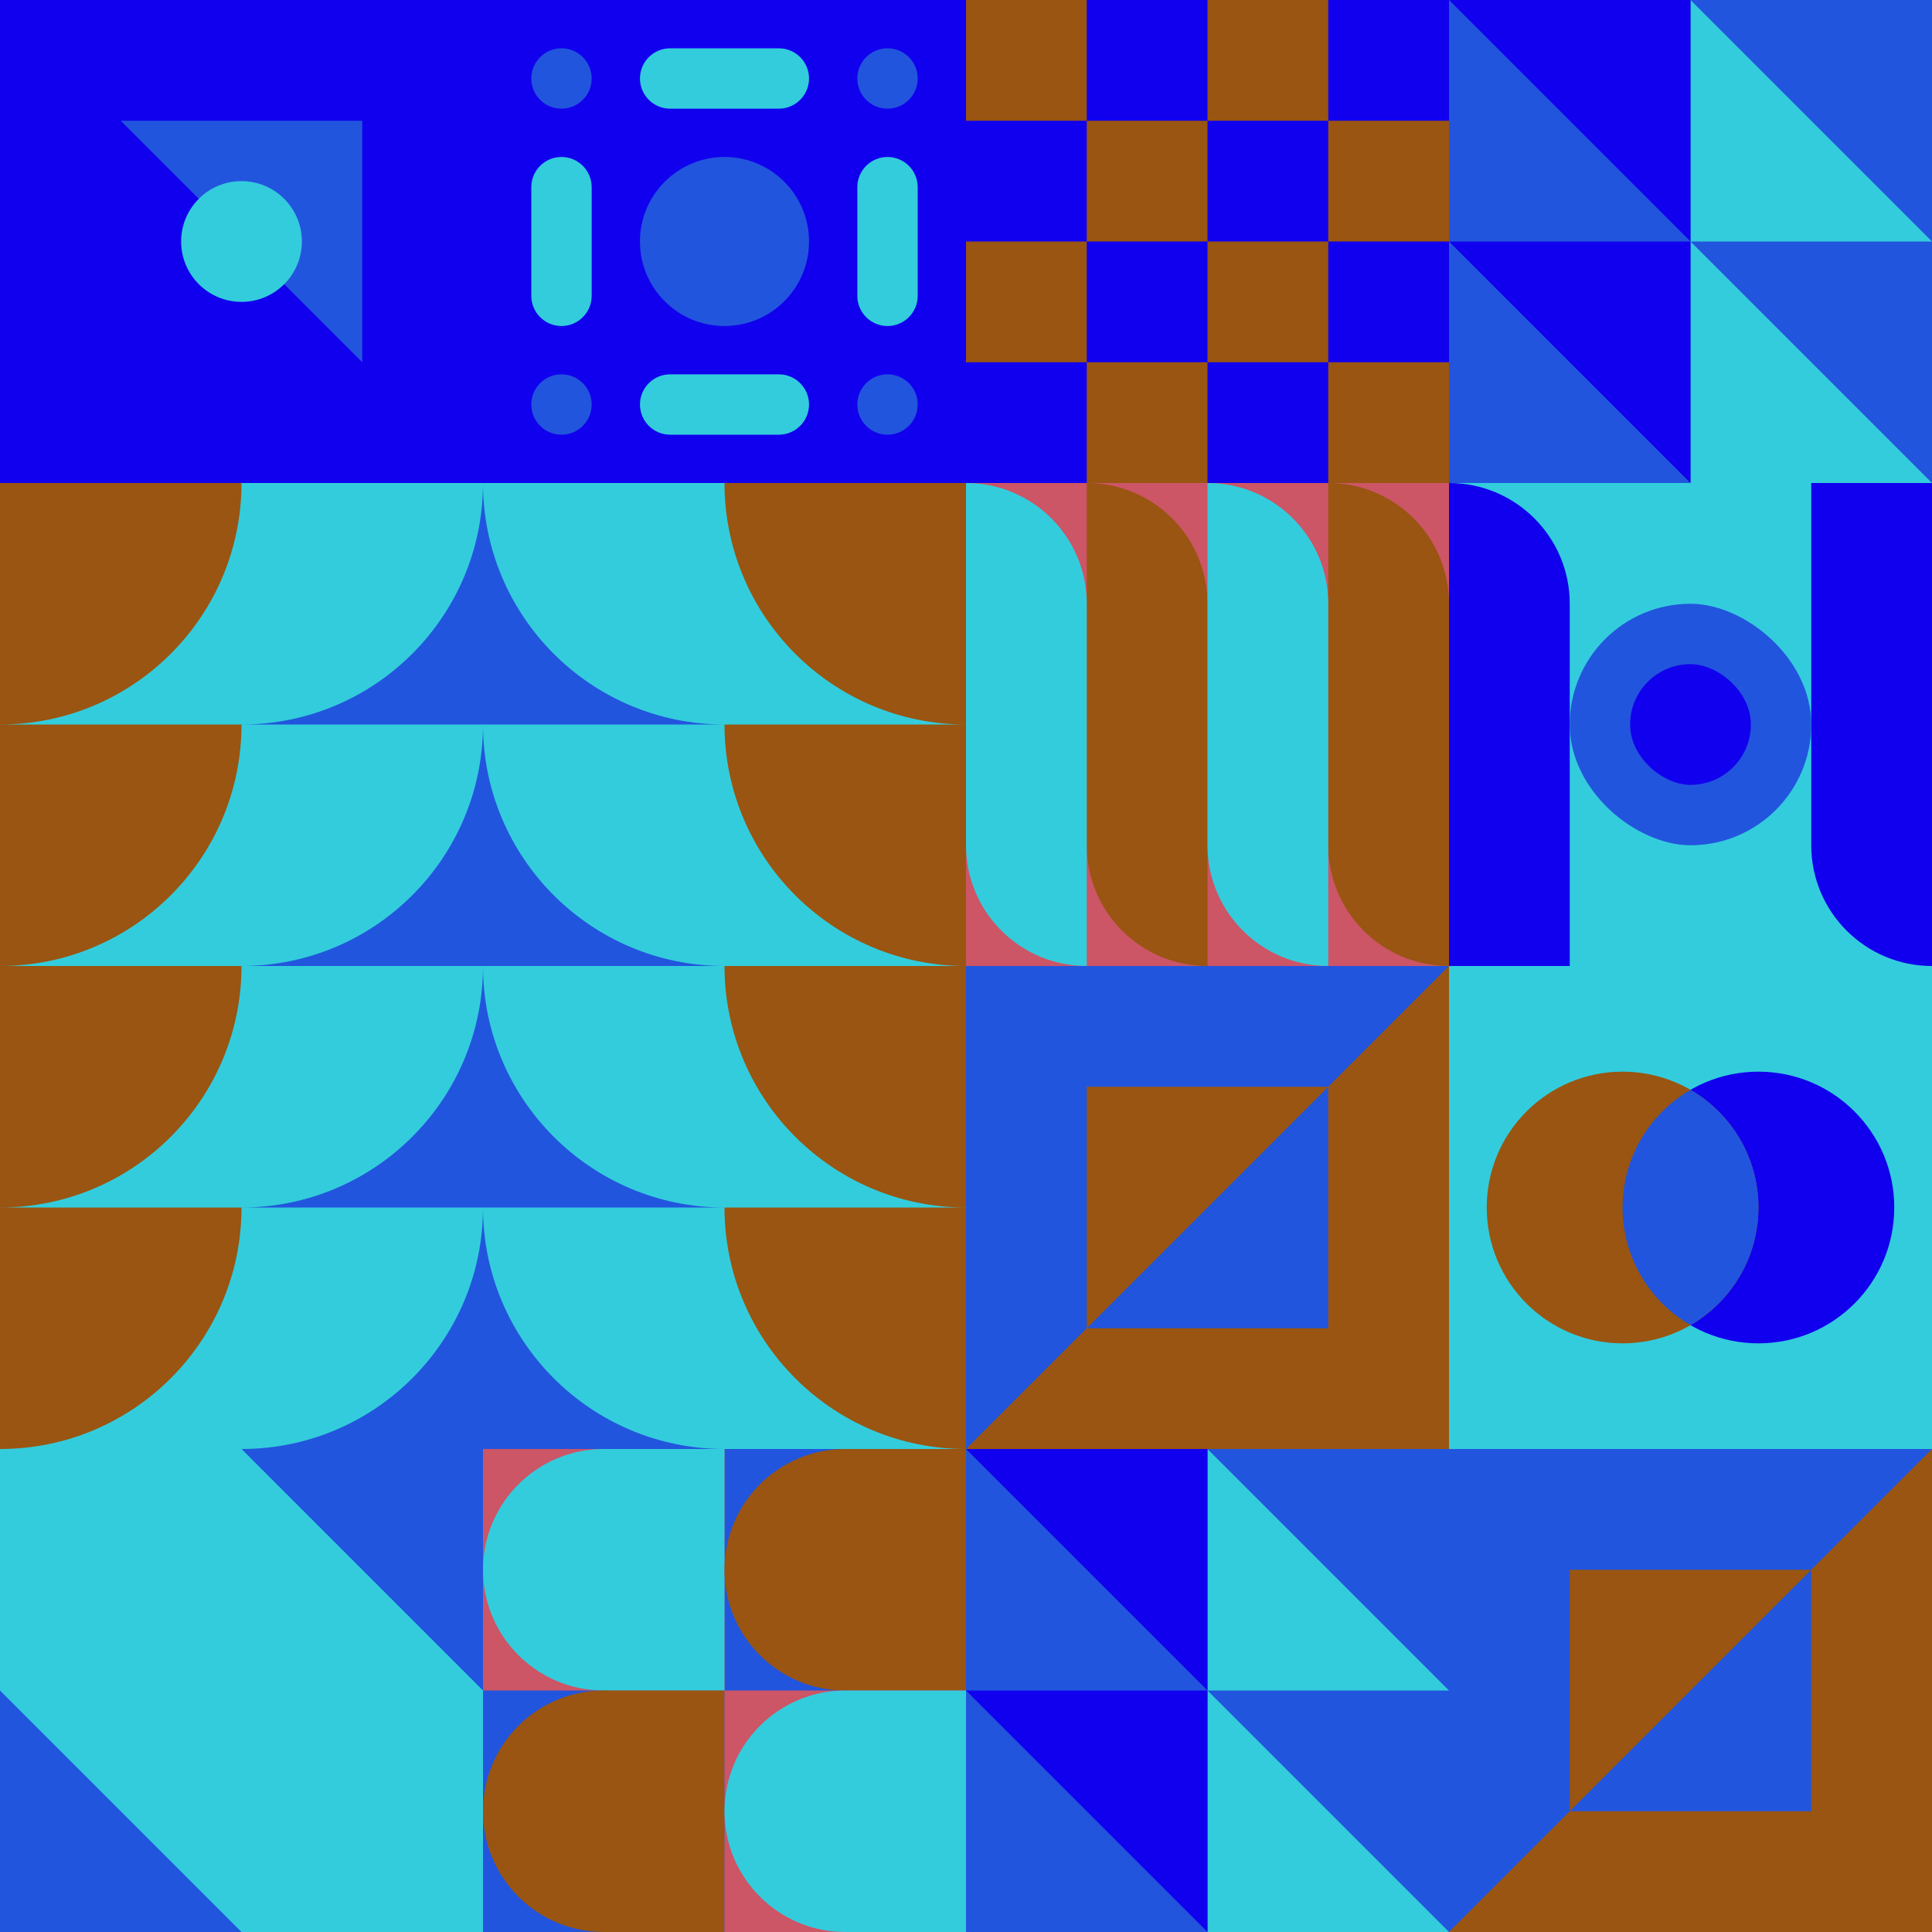 <svg id="geo" xmlns="http://www.w3.org/2000/svg" width="1280" height="1280" viewBox="0 0 1280 1280" fill="none" style="width:640px;height:640px"><g class="svg-image"><g class="block-0" transform="translate(0,0), scale(1), rotate(0, 160, 160)" height="320" width="320" clip-path="url(#trim)"><style>@keyframes geo-70a0_t{0%,6.818%{transform:translate(160px,160px) rotate(0deg) translate(-160px,-160px);animation-timing-function:cubic-bezier(.4,0,.6,1)}25%,31.818%{transform:translate(160px,160px) rotate(90deg) translate(-160px,-160px);animation-timing-function:cubic-bezier(.4,0,.6,1)}50%,56.818%{transform:translate(160px,160px) rotate(180deg) translate(-160px,-160px);animation-timing-function:cubic-bezier(.4,0,.6,1)}75%,81.818%{transform:translate(160px,160px) rotate(270deg) translate(-160px,-160px);animation-timing-function:cubic-bezier(.4,0,.6,1)}to{transform:translate(160px,160px) rotate(360deg) translate(-160px,-160px)}}</style><rect width="320" height="320" fill="#1100ee"/><path d="M240 240V80H80l160 160Z" fill="#2255dd" style="animation:4.4s linear infinite both geo-70a0_t"/><circle cx="160" cy="160" fill="#33ccdd" r="40"/></g><g class="block-1" transform="translate(320,0), scale(1), rotate(180, 160, 160)" height="320" width="320" clip-path="url(#trim)"><rect width="320" height="320" fill="#1100ee"/><circle cx="268" cy="52" r="20" fill="#2255dd"/><circle cx="52" cy="52" r="20" fill="#2255dd"/><circle cx="268" cy="268" r="20" fill="#2255dd"/><circle cx="52" cy="268" r="20" fill="#2255dd"/><circle cx="160" cy="160" r="56" fill="#2255dd"/><path d="M248 124c0-11.046 8.954-20 20-20s20 8.954 20 20v72c0 11.046-8.954 20-20 20s-20-8.954-20-20v-72ZM32 124c0-11.046 8.954-20 20-20s20 8.954 20 20v72c0 11.046-8.954 20-20 20s-20-8.954-20-20v-72ZM124 72c-11.046 0-20-8.954-20-20s8.954-20 20-20h72c11.046 0 20 8.954 20 20s-8.954 20-20 20h-72ZM124 288c-11.046 0-20-8.954-20-20s8.954-20 20-20h72c11.046 0 20 8.954 20 20s-8.954 20-20 20h-72Z" fill="#33ccdd"/></g><g class="block-2" transform="translate(640,0), scale(1), rotate(270, 160, 160)" height="320" width="320" clip-path="url(#trim)"><rect width="320" height="320" fill="white"/><rect y="320" width="320" height="320" transform="rotate(-90 0 320)" fill="#995511"/><rect y="80" width="80" height="80" transform="rotate(-90 0 80)" fill="#1100ee"/><rect x="160" y="80" width="80" height="80" transform="rotate(-90 160 80)" fill="#1100ee"/><rect x="80" y="160" width="80" height="80" transform="rotate(-90 80 160)" fill="#1100ee"/><rect x="240" y="160" width="80" height="80" transform="rotate(-90 240 160)" fill="#1100ee"/><rect y="240" width="80" height="80" transform="rotate(-90 0 240)" fill="#1100ee"/><rect x="160" y="240" width="80" height="80" transform="rotate(-90 160 240)" fill="#1100ee"/><rect x="80" y="320" width="80" height="80" transform="rotate(-90 80 320)" fill="#1100ee"/><rect x="240" y="320" width="80" height="80" transform="rotate(-90 240 320)" fill="#1100ee"/></g><g class="block-3" transform="translate(960,0), scale(1), rotate(0, 160, 160)" height="320" width="320" clip-path="url(#trim)"><rect width="320" height="320" fill="#33ccdd"/><rect width="320" height="320" fill="#2255dd"/><path d="M160 160V320H320L160 160Z" fill="#33ccdd"/><path d="M160 0V160H320L160 0Z" fill="#33ccdd"/><path d="M160 160V0H0L160 160Z" fill="#1100ee"/><path d="M160 320V160H0L160 320Z" fill="#1100ee"/></g><g class="block-4" transform="translate(0,320), scale(2), rotate(0, 160, 160)" height="640" width="640" clip-path="url(#trim)"><rect width="320" height="320" fill="#2255dd"/><path d="M0 240h160c0 44.183-35.817 80-80 80H0v-80ZM0 160h160c0 44.183-35.817 80-80 80H0v-80ZM0 80h160c0 44.183-35.817 80-80 80H0V80ZM0 0h160c0 44.183-35.817 80-80 80H0V0Z" fill="#33ccdd"/><path d="M-80 240H80c0 44.183-35.817 80-80 80h-80v-80ZM-80 160H80c0 44.183-35.817 80-80 80h-80v-80ZM-80 80H80c0 44.183-35.817 80-80 80h-80V80ZM-80 0H80c0 44.183-35.817 80-80 80h-80V0Z" fill="#995511"/><path d="M320 240H160c0 44.183 35.817 80 80 80h80v-80ZM320 160H160c0 44.183 35.817 80 80 80h80v-80ZM320 80H160c0 44.183 35.817 80 80 80h80V80ZM320 0H160c0 44.183 35.817 80 80 80h80V0Z" fill="#33ccdd"/><path d="M400 240H240c0 44.183 35.817 80 80 80h80v-80ZM400 160H240c0 44.183 35.817 80 80 80h80v-80ZM400 80H240c0 44.183 35.817 80 80 80h80V80ZM400 0H240c0 44.183 35.817 80 80 80h80V0Z" fill="#995511"/></g><g class="block-5" transform="translate(640,320), scale(1), rotate(0, 160, 160)" height="320" width="320" clip-path="url(#trim)"><rect width="320" height="320" fill="#cc5566"/><path d="M80 0C124.183 0 160 35.817 160 80V320V320C115.817 320 80 284.183 80 240V0V0Z" fill="#995511"/><path d="M240 0C284.183 0 320 35.817 320 80V320V320C275.817 320 240 284.183 240 240V0V0Z" fill="#995511"/><path d="M80 320C35.817 320 0 284.183 0 240V0V0C44.183 0 80 35.817 80 80V320V320Z" fill="#33ccdd"/><path d="M240 320C195.817 320 160 284.183 160 240V0V0C204.183 0 240 35.817 240 80V320V320Z" fill="#33ccdd"/></g><g class="block-6" transform="translate(960,320), scale(1), rotate(0, 160, 160)" height="320" width="320" clip-path="url(#trim)"><rect width="320" height="320" fill="#33ccdd"/><path d="M320 0V320V320C275.817 320 240 284.183 240 240V0H320Z" fill="#1100ee"/><path d="M0 320V0V0C44.183 0 80 35.817 80 80V320H0Z" fill="#1100ee"/><rect width="160" height="160" rx="80" transform="matrix(0 -1 -1 0 240 240)" fill="#2255dd"/><rect width="80" height="80" rx="40" transform="matrix(0 -1 -1 0 200 200)" fill="#1100ee"/></g><g class="block-7" transform="translate(640,640), scale(1), rotate(90, 160, 160)" height="320" width="320" clip-path="url(#trim)"><rect width="320" height="320" fill="#995511"/><path d="M160 80L320 240H0L160 80Z" fill="#cc5566"/><rect width="320" height="80" fill="#33ccdd"/><rect y="240" width="320" height="80" fill="#2255dd"/><rect width="320" height="320" fill="#995511"/><path d="M0 320H320L0 0V320Z" fill="#2255dd"/><rect width="160" height="160" transform="matrix(0 -1 -1 0 240 240)" fill="#2255dd"/><path fill-rule="evenodd" clip-rule="evenodd" d="M240 240H80V80L240 240Z" fill="#995511"/></g><g class="block-8" transform="translate(960,640), scale(1), rotate(0, 160, 160)" height="320" width="320" clip-path="url(#trim)"><rect width="320" height="320" fill="#33ccdd"/><circle cx="205" cy="160" r="90" fill="#1100ee"/><circle cx="115" cy="160" r="90" fill="#995511"/><path fill-rule="evenodd" clip-rule="evenodd" d="M160 237.959c26.901-15.561 45-44.646 45-77.959s-18.099-62.398-45-77.96c-26.901 15.562-45 44.647-45 77.96 0 33.313 18.099 62.398 45 77.959Z" fill="#2255dd"/></g><g class="block-9" transform="translate(0,960), scale(1), rotate(180, 160, 160)" height="320" width="320" clip-path="url(#trim)"><rect width="320" height="320" fill="#995511"/><rect width="320" height="320" fill="#2255dd"/><path fill-rule="evenodd" clip-rule="evenodd" d="M0 0H160L320 160V320H160L0 160V0Z" fill="#33ccdd"/></g><g class="block-10" transform="translate(320,960), scale(1), rotate(270, 160, 160)" height="320" width="320" clip-path="url(#trim)"><rect width="320" height="320" fill="#33ccdd"/><rect y="320" width="320" height="320" transform="rotate(-90 0 320)" fill="#2255dd"/><rect x="160" y="160" width="160" height="160" transform="rotate(-90 160 160)" fill="#cc5566"/><path d="M160 160V80C160 35.817 195.817 0 240 0C284.183 0 320 35.817 320 80V160H160Z" fill="#33ccdd"/><path d="M160 320V240C160 195.817 195.817 160 240 160C284.183 160 320 195.817 320 240V320H160Z" fill="#995511"/><path d="M160 160V80C160 35.817 124.183 0 80 0C35.817 0 0 35.817 0 80V160H160Z" fill="#995511"/><rect y="320" width="160" height="160" transform="rotate(-90 0 320)" fill="#cc5566"/><path d="M160 320V240C160 195.817 124.183 160 80 160C35.817 160 0 195.817 0 240V320H160Z" fill="#33ccdd"/></g><g class="block-11" transform="translate(640,960), scale(1), rotate(0, 160, 160)" height="320" width="320" clip-path="url(#trim)"><rect width="320" height="320" fill="#33ccdd"/><rect width="320" height="320" fill="#2255dd"/><path d="M160 160V320H320L160 160Z" fill="#33ccdd"/><path d="M160 0V160H320L160 0Z" fill="#33ccdd"/><path d="M160 160V0H0L160 160Z" fill="#1100ee"/><path d="M160 320V160H0L160 320Z" fill="#1100ee"/></g><g class="block-12" transform="translate(960,960), scale(1), rotate(90, 160, 160)" height="320" width="320" clip-path="url(#trim)"><rect width="320" height="320" fill="#995511"/><path d="M160 80L320 240H0L160 80Z" fill="#cc5566"/><rect width="320" height="80" fill="#33ccdd"/><rect y="240" width="320" height="80" fill="#2255dd"/><rect width="320" height="320" fill="#995511"/><path d="M0 320H320L0 0V320Z" fill="#2255dd"/><rect width="160" height="160" transform="matrix(0 -1 -1 0 240 240)" fill="#2255dd"/><path fill-rule="evenodd" clip-rule="evenodd" d="M240 240H80V80L240 240Z" fill="#995511"/></g></g><clipPath id="trim"><rect width="320" height="320" fill="white"/></clipPath><filter id="noiseFilter"><feTurbulence baseFrequency="0.5" result="noise"/><feColorMatrix type="saturate" values="0.10"/><feBlend in="SourceGraphic" in2="noise" mode="multiply"/></filter><rect transform="translate(0,0)" height="1280" width="1280" filter="url(#noiseFilter)" opacity="0.4"/></svg>